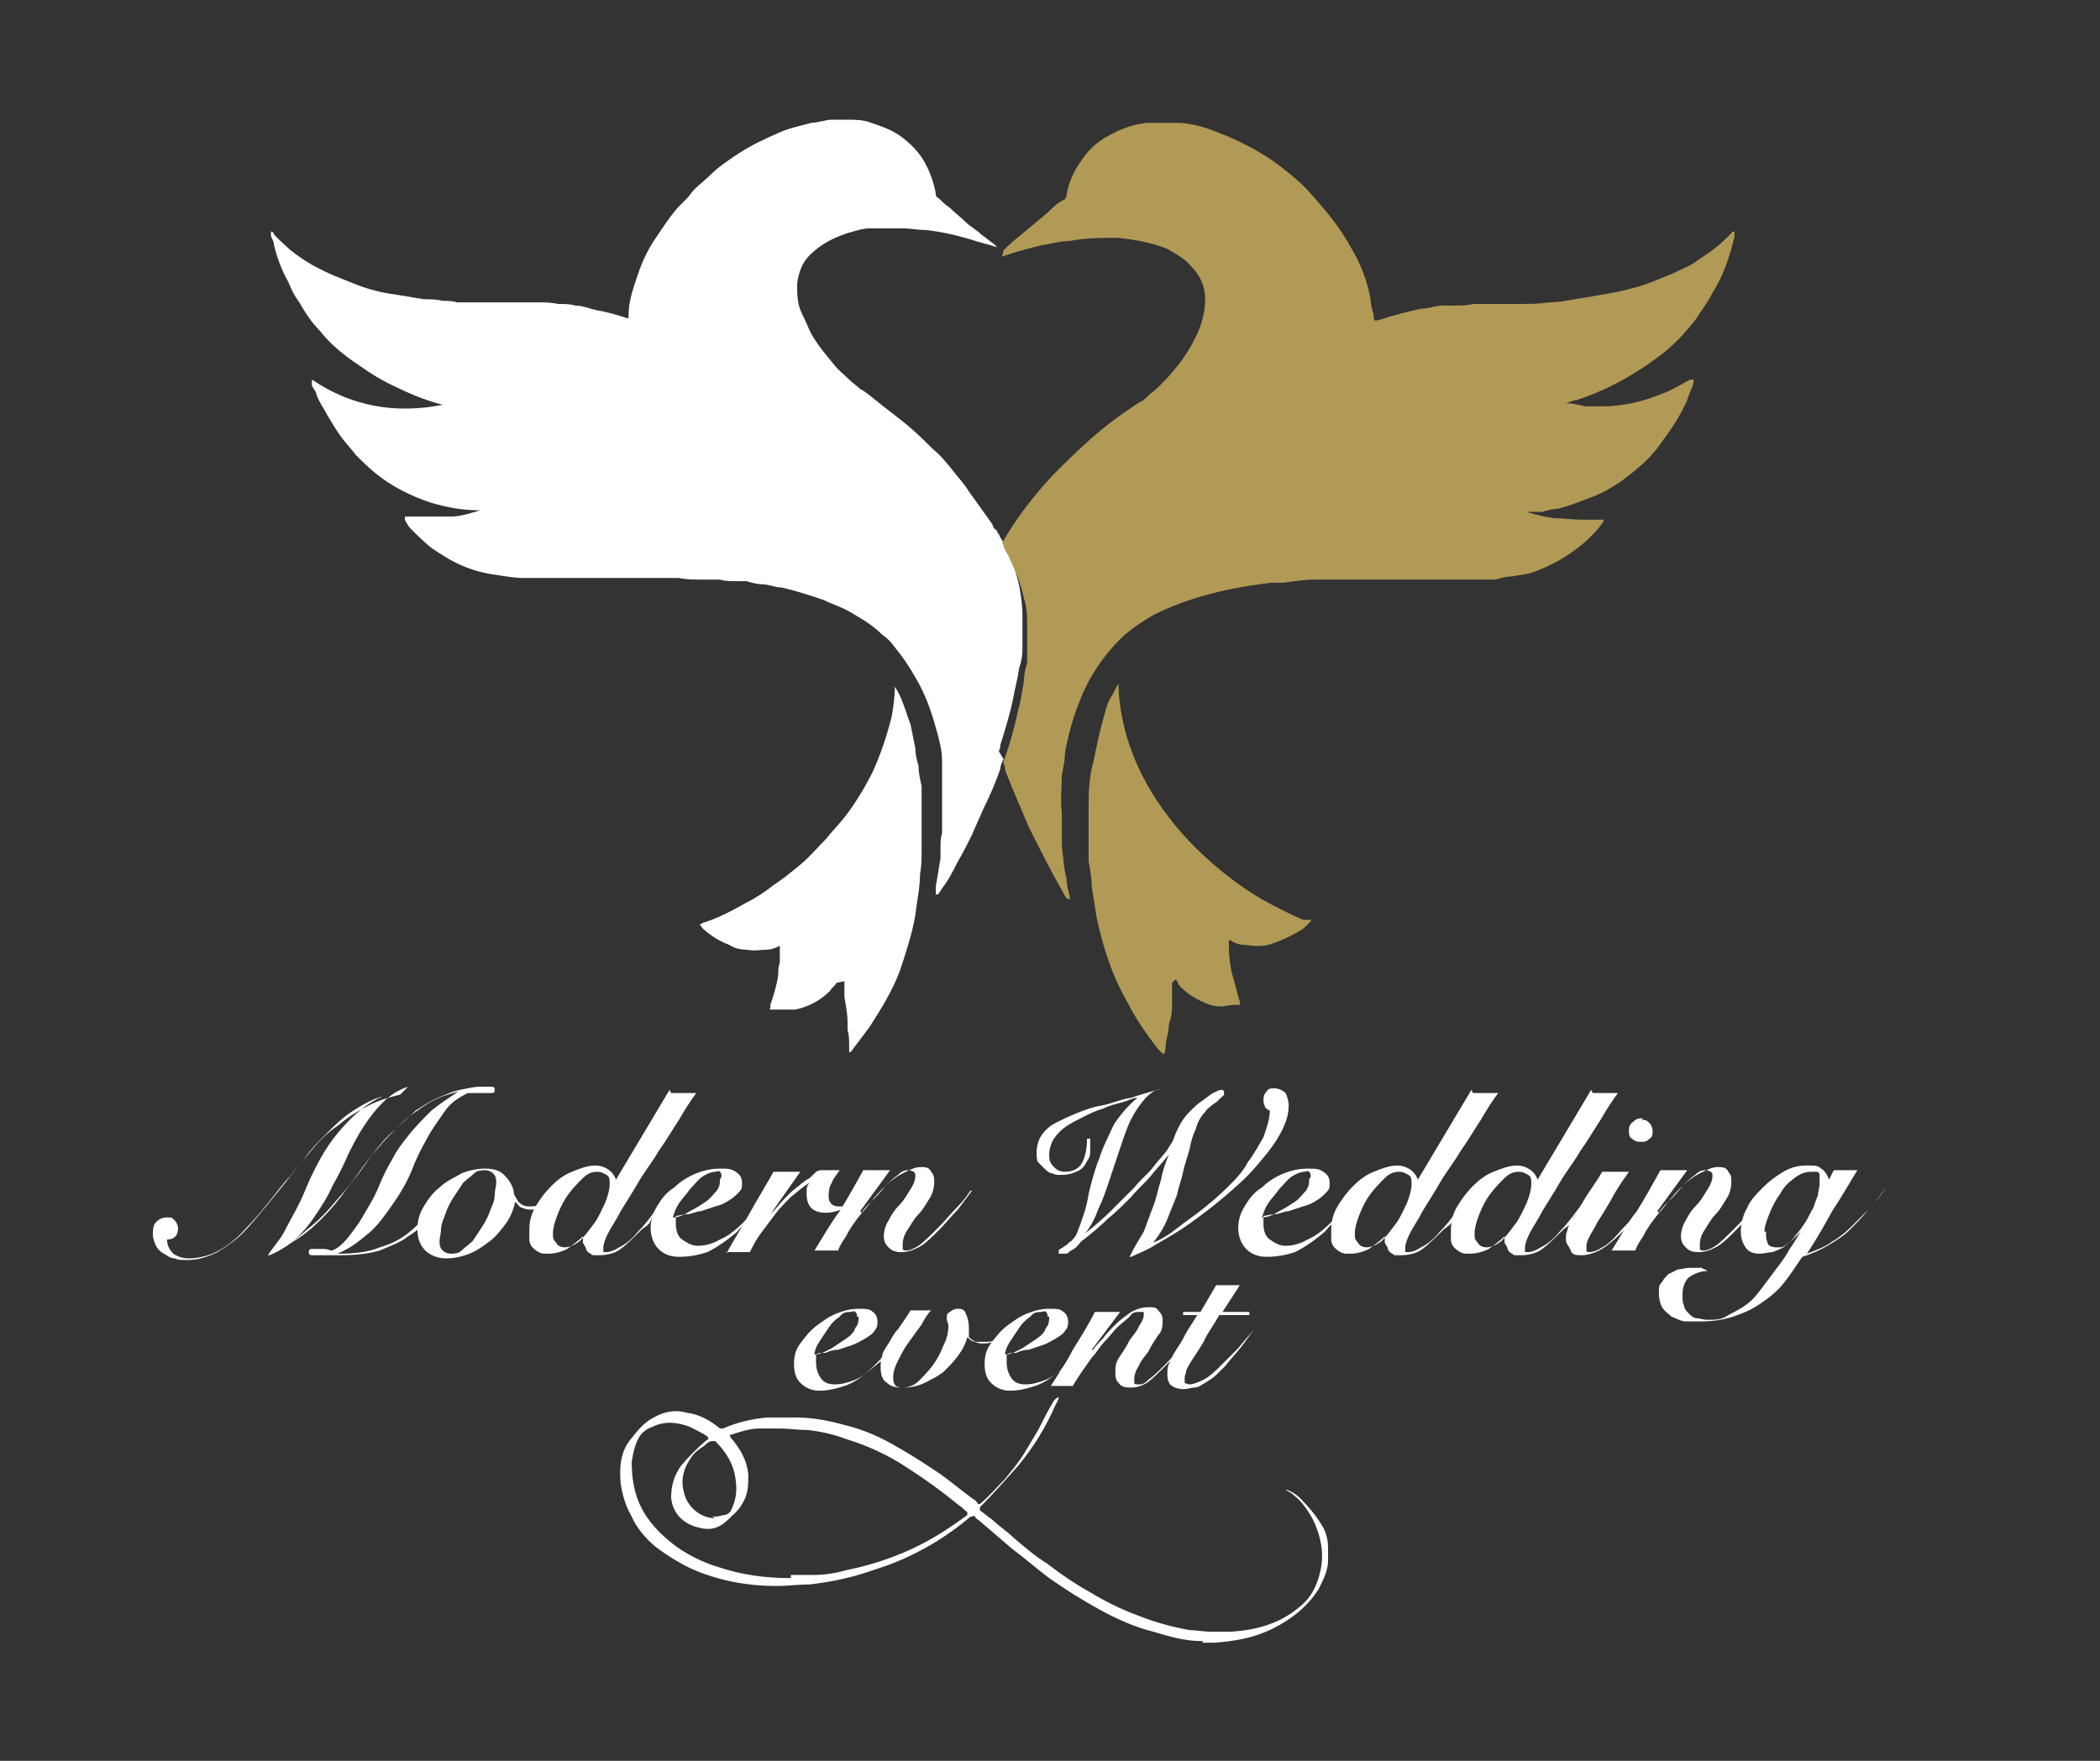 <?xml version="1.0" encoding="UTF-8"?>
<svg id="katman_1" data-name="katman 1" xmlns="http://www.w3.org/2000/svg" version="1.1" viewBox="0 0 133.3 111.8">
  <rect x="0" y="0" width="133.3" height="111.8" fill="#333333" stroke="none"/>
  <defs>
    <style>
      .cls-1 {
        fill: #bbb5ad;
      }

      .cls-1, .cls-2, .cls-3, .cls-4 {
        stroke-width: 0px;
      }

      .cls-2 {
        fill: #b19a56;
      }

      .cls-3 {
        fill: #fff;
      }

      .cls-4 {
        fill: #e6bd44;
      }
    </style>
  </defs>
  <g id="aOLy82.tif">
    <g>
      <path class="cls-4" d="M110.2,14.3c0,0,0,0,0-.1h0c0,.1,0,.1,0,.1,0,0,0,0,0,0,0,0,0,0,0,0Z"/>
      <path class="cls-3" d="M63.7,48.2c-.1.2-.2.4-.2.6-.3.9-.7,1.8-1.1,2.6-.2.5-.5,1.1-.7,1.6-.3.6-.6,1.2-.9,1.7-.3.6-.6,1.2-1,1.7,0,0-.1.2-.2.3,0,0,0,.1-.2.1h0c0-.2,0-.4,0-.5.1-.6.2-1.2.3-1.8,0-.2,0-.5,0-.7,0-.3,0-.6.1-.9,0,0,0,0,0,0,0-1,0-1.9,0-2.9,0-.4,0-.7,0-1.1,0-.2,0-.4,0-.6,0-.7-.2-1.4-.4-2.1-.3-1.1-.7-2.2-1.3-3.2-.4-.7-.8-1.3-1.3-1.9-.2-.3-.5-.6-.8-.8-.5-.5-1.1-.9-1.8-1.3-.6-.4-1.3-.6-1.9-.9-.9-.3-1.8-.6-2.7-.8-.4,0-.8-.2-1.2-.2-.3,0-.7-.1-1-.2-.2,0-.5,0-.7,0-.3,0-.7,0-1-.1,0,0,0,0,0,0-.4,0-.8,0-1.1,0-.5,0-1,0-1.5-.1,0,0,0,0,0,0-1,0-2,0-3,0-.6,0-1.2,0-1.8,0-.6,0-1.2,0-1.7,0-.7,0-1.4,0-2.1,0-.4,0-.8,0-1.2,0-.6,0-1.2-.1-1.8-.2-.8-.1-1.5-.3-2.2-.6-.7-.3-1.3-.7-1.9-1.1-.5-.4-.9-.8-1.3-1.2-.2-.2-.3-.4-.4-.6,0,0,0-.2,0-.2,0,0,0,0,0,0,.2,0,.4,0,.6,0,.4,0,.8,0,1.2,0,.4,0,.7,0,1.1,0,.6,0,1.2-.2,1.9-.4,0,0,.1,0,.1,0,0,0,0,0,0,0,0,0-.1,0-.2,0-1.1,0-2.1-.2-3.1-.5-1.2-.4-2.4-1-3.4-1.8-.5-.4-.9-.8-1.3-1.2-.3-.4-.6-.7-.9-1.1-.3-.4-.6-.9-.9-1.4-.2-.4-.5-.8-.7-1.3,0-.2-.2-.4-.3-.6,0-.1,0-.2,0-.4,2.5,1.7,5.3,2.2,8.3,1.6-.4-.1-.7-.2-1-.3-.6-.2-1.3-.5-1.9-.8-.9-.4-1.7-.9-2.4-1.4-.9-.6-1.8-1.3-2.5-2.2-.5-.5-.9-1.1-1.3-1.8-.3-.4-.5-.8-.7-1.3-.4-.7-.7-1.5-.9-2.3,0-.2-.1-.4-.2-.6,0,0,0-.2,0-.3h0c.1,0,.2.1.2.2.5.5,1,1,1.6,1.4.7.5,1.5.9,2.2,1.2.5.2,1,.4,1.5.6.8.3,1.6.5,2.4.6.6.1,1.2.2,1.8.3.4,0,.8,0,1.2.1.3,0,.6,0,.9.1,0,0,0,0,0,0,.4,0,.8,0,1.1,0,.6,0,1.1,0,1.7,0,.4,0,.7,0,1.1,0,.4,0,.8,0,1.2,0,0,0,0,0,.1,0,.4,0,.8,0,1.2.1.4,0,.8,0,1.1.1.5,0,.9.2,1.4.3.6.1,1.3.3,1.9.5,0,0,0,0,.1,0,0,0,0,0,0,0,0,0,0-.1,0-.2,0-.9.3-1.7.6-2.6.3-.9.7-1.7,1.2-2.4.4-.6.8-1.2,1.3-1.8.2-.2.4-.4.6-.6.2-.2.3-.4.5-.6.3-.3.7-.6,1-.9.5-.5,1.1-.9,1.7-1.3.9-.6,1.8-1,2.7-1.4.7-.3,1.3-.4,2-.6.4,0,.9-.2,1.3-.2.1,0,.2,0,.4,0,0,0,.2,0,.3,0,0,0,.2,0,.3,0,.5,0,1,0,1.5.2.6.2,1.2.4,1.8.8.7.5,1.3,1.1,1.7,1.9.3.6.5,1.2.6,1.8,0,.1,0,.2.2.3.2.2.4.4.7.6.3.3.7.6,1,.9.3.3.7.5,1,.8.3.2.5.4.8.6,0,0,.1.1.2.2,0,0,0,0,.1,0,0,0,0,0,0,0,0,0,0,0-.1,0-.6-.2-1.1-.3-1.7-.5-1-.3-1.9-.5-2.9-.6-.5,0-.9-.1-1.4-.1-.4,0-.8,0-1.2,0-.3,0-.6,0-.9,0-.5,0-1,.2-1.4.3-.9.3-1.7.7-2.4,1.4-.5.5-.7,1.1-.8,1.8,0,.7,0,1.3.3,1.9.2.4.4.9.6,1.3.4.7.9,1.3,1.4,1.9.3.4.7.7,1,1,.2.2.5.4.7.6.4.2.7.5,1.1.8.6.5,1.3,1,1.9,1.5.6.5,1.1,1,1.6,1.5.5.4.9.9,1.3,1.4,0,0,0,0,0,0,.3.4.7.8,1,1.3.5.7,1,1.4,1.5,2.1,0,.1.1.3.3.4,0,0,0,.2.1.2.1.3.3.5.4.8.4.8.7,1.6.9,2.5.1.6.2,1.2.2,1.8,0,.4,0,.8,0,1.2,0,.4,0,.8,0,1.1,0,.4-.1.8-.2,1.1-.1.7-.3,1.4-.4,2-.2,1-.5,1.9-.8,2.9,0,.1,0,.2-.1.4Z"/>
      <path class="cls-2" d="M63.7,15.9s0,0,0,0c.3-.3.6-.6,1-.9.6-.5,1.2-1,1.8-1.5.3-.3.6-.6,1-.8.1,0,.2-.2.2-.3.1-.7.4-1.4.8-2,.5-.8,1.1-1.4,1.9-1.8.7-.4,1.5-.7,2.4-.8.6,0,1.3,0,1.9,0,1.1,0,2.1.4,3.1.8,1.4.6,2.7,1.3,3.9,2.3.5.4,1.1.9,1.5,1.4,1,1.1,1.9,2.2,2.6,3.5.6,1,1,2.1,1.2,3.2,0,.3.1.7.2,1,0,.4,0,.4.4.3.9-.3,1.7-.5,2.6-.7.5,0,.9-.2,1.4-.2.3,0,.5,0,.8,0,.4,0,.7,0,1.1-.1,0,0,0,0,0,0,.4,0,.9,0,1.3,0,.6,0,1.1,0,1.7,0,.6,0,1.2,0,1.8-.1.8,0,1.5-.2,2.3-.3,1-.2,2-.3,3-.6.9-.2,1.7-.6,2.5-.9.6-.3,1.2-.5,1.7-.9.6-.4,1.2-.8,1.7-1.3.1-.1.3-.3.4-.4,0,0,0-.1.2-.1,0,0,0,0,0,0,0,0,0,.2,0,.3-.3,1.3-.7,2.5-1.4,3.6-.3.6-.7,1.1-1,1.6-.7.9-1.5,1.8-2.5,2.5-1.6,1.2-3.3,2.1-5.1,2.7-.3,0-.5.2-.8.2,0,0,0,0,.1,0,.4,0,.8.1,1.2.2.4,0,.8,0,1.1,0,1.3,0,2.6-.3,3.8-.8.6-.2,1.2-.6,1.8-.9,0,0,.1,0,.2,0,0,0,0,.1,0,.2-.1.4-.3.7-.4,1.1-.4.9-.9,1.7-1.5,2.5-.4.6-.9,1.2-1.5,1.7-.9.8-1.9,1.5-2.9,1.9-.8.3-1.5.6-2.3.8-.3,0-.7.1-1,.2-.3,0-.6,0-.9,0,0,0-.1,0-.2,0,0,0,0,0,.1,0,.6.2,1.1.3,1.7.4.6,0,1.3.1,1.9.1.4,0,.8,0,1.3,0,0,0,0,0,0,0,0,.2-.2.3-.3.5-1.1,1.3-2.5,2.2-4.1,2.8-.5.2-1,.2-1.4.3-.4,0-.7.1-1.1.2-.2,0-.5,0-.7,0-.7,0-1.3,0-2,0-.4,0-.8,0-1.3,0-1,0-2.1,0-3.1,0-.3,0-.7,0-1,0-.7,0-1.5,0-2.2,0-.4,0-.7,0-1.1,0-.7,0-1.3.1-2,.2-.3,0-.5,0-.8,0-1.7.2-3.3.5-4.9,1-.9.3-1.7.6-2.5,1-.7.4-1.3.8-1.9,1.3-1.3,1.2-2.3,2.7-2.9,4.3-.4,1-.7,2.1-.9,3.2,0,.5-.1.9-.2,1.4,0,.8-.1,1.6,0,2.4,0,.5,0,1,0,1.5,0,.5,0,.9.1,1.4,0,.4.1.9.2,1.3,0,.4.1.7.2,1.1,0,0,0,.2,0,.2,0,0,0,0,0,0-.2,0-.3-.2-.4-.4-.8-1.4-1.5-2.8-2.2-4.2-.5-1.2-1-2.3-1.5-3.6,0-.1,0-.3-.1-.4,0-.1,0-.3.1-.4.3-.9.6-1.9.8-2.9.2-.7.3-1.4.4-2,0-.4.1-.8.2-1.1,0-.4,0-.8,0-1.1,0-.4,0-.8,0-1.2,0-.6,0-1.2-.2-1.8-.2-.9-.5-1.7-.9-2.5-.1-.3-.3-.5-.4-.8,0,0,0-.2-.1-.2,0,0,0,0,0,0,.9-1.6,2-3,3.2-4.3.8-.8,1.6-1.6,2.4-2.3,1-.9,2.1-1.7,3.2-2.4.1,0,.2-.1.3-.2.3-.3.6-.5.9-.8.3-.3.7-.7,1-1.1.6-.7,1-1.4,1.4-2.2.3-.7.5-1.4.5-2.2,0-.8-.3-1.5-.9-2.1-.4-.5-1-.8-1.5-1.1-1-.4-2.1-.6-3.2-.7-1,0-2,0-3,.2-.6,0-1.3.2-1.9.3-.8.2-1.6.4-2.4.7Z"/>
      <path class="cls-2" d="M74.4,62.4c0,0,0,.1,0,.2,0,.4,0,.7,0,1.1,0,.4,0,.8-.2,1.3,0,.4-.1.8-.2,1.2,0,.2,0,.5-.1.7,0,0,0,0-.1,0-.1-.1-.2-.2-.3-.3-.7-.9-1.4-1.9-1.9-2.9-1-1.7-1.6-3.6-2-5.5-.1-.6-.2-1.3-.3-1.9,0-.5-.1-1.1-.2-1.6,0-.4,0-.7,0-1.1,0-.7,0-1.4,0-2.1,0-1,0-2.1.3-3.1.2-1,.4-2,.7-3,.1-.4.2-.8.4-1.1.2-.3.3-.6.5-.9,0,0,0,0,0,0,0,1.1.2,2.2.5,3.3.5,1.7,1.3,3.3,2.4,4.8.8,1.1,1.7,2.1,2.7,3,1.1,1,2.3,1.9,3.5,2.6.9.5,1.7.9,2.6,1.3,0,0,.2,0,.3,0,.3,0,.3,0,0,.3-.2.2-.3.3-.5.4-.5.3-1.1.6-1.7.8-.5.2-1.1.2-1.7.1-.4,0-.7-.1-1-.3,0,0-.1,0-.1,0,0,0,0,.1,0,.2,0,.9.1,1.7.4,2.6.1.4.2.8.3,1.1,0,.1,0,.1,0,.2-.3,0-.7,0-1,.1-.3,0-.6,0-.9-.1-.8-.3-1.5-.7-2-1.3,0,0,0-.1-.1-.2,0,0,0-.1-.1-.1Z"/>
      <path class="cls-3" d="M53.1,62.4c-.1.2-.3.3-.4.5-.6.6-1.3,1-2.2,1.2,0,0-.2,0-.3,0-.3,0-.6,0-.9,0-.1,0-.3,0-.4,0,0,0-.1,0,0-.1,0,0,0-.2,0-.2.2-.6.4-1.2.5-1.9,0-.3,0-.5.1-.8,0-.3,0-.6,0-.9,0,0,0,0,0-.1,0,0,0-.1-.1,0-.2.1-.5.2-.7.2-.4,0-.8.1-1.3,0-.4,0-.8-.1-1.1-.3-.5-.2-.9-.4-1.4-.8-.1-.1-.3-.2-.4-.4,0,0,0,0-.1-.1,0,0,.1,0,.2-.1,1-.3,1.9-.8,2.8-1.3.6-.3,1.2-.7,1.7-1.1.6-.4,1.1-.8,1.7-1.3.6-.5,1.1-1.1,1.6-1.6.4-.5.8-.9,1.2-1.4.7-.9,1.3-1.9,1.8-2.9.5-1.1.9-2.3,1.2-3.5.1-.6.2-1.2.2-1.9,0,0,0,0,0,0,0,0,0,0,0,0,0,0,0,0,0,0,0,0,0,0,0,0,.2.3.4.7.5,1,.2.5.3.9.5,1.4.1.5.2,1,.3,1.5,0,.4.1.8.2,1.1,0,.4.1.9.2,1.3,0,0,0,0,0,0,0,.6,0,1.2,0,1.8,0,.2,0,.5,0,.7,0,.5,0,1,0,1.6,0,.5,0,1-.1,1.5,0,.9-.2,1.7-.3,2.6-.2,1.2-.6,2.4-1,3.6-.5,1.3-1.2,2.4-1.9,3.5-.3.4-.6.8-.9,1.2-.1.1-.2.3-.3.4,0,0,0,0,0,0,0,0-.1,0-.1,0,0-.1,0-.2,0-.4,0-.3,0-.7-.1-1,0-.2,0-.3,0-.5,0-.5-.1-1-.2-1.6,0-.3,0-.7,0-1Z"/>
      <path class="cls-1" d="M17.2,14.3s0,0,0,0c0,0,0,0,0,0,0,0,0,0,0,0,0,0,0,0,0,0Z"/>
      <path class="cls-4" d="M67.9,56.7s0,0,0,0c0,0,0,0,0,0,0,0,0,0,0,0Z"/>
      <path class="cls-1" d="M59.5,56.8h0s0,0,0,0c0,0,0,0,0,0,0,0,0,0,0,0Z"/>
    </g>
  </g>
  <g>
    <g>
      <path class="cls-3" d="M25.9,69c-.6.2-1.1.5-1.6,1s-.8.9-1.2,1.5c-.4.6-.7,1.2-1,1.8-.3.7-.6,1.3-1,2-.3.7-.7,1.3-1.1,1.9-.4.6-.9,1.2-1.5,1.7h0c.7-.4,1.3-.9,1.9-1.5s1.1-1.2,1.6-1.9c.5-.6,1-1.3,1.5-2,.5-.7,1-1.3,1.6-1.8.4-.4.9-.8,1.3-1.2.5-.3.9-.6,1.4-.8.5-.2.9-.4,1.4-.5s.9-.2,1.2-.2.6,0,.8,0c.2,0,.2.1.2.2s0,.2-.2.2c-.1,0-.2,0-.3,0-.1,0-.2,0-.4,0-.1,0-.2,0-.3,0-.1,0-.2,0-.3,0,0,0-.1,0-.2,0-.6.3-1.1.6-1.5,1.2s-.8,1.1-1.1,1.7c-.4.7-.7,1.3-1,2.1-.3.7-.7,1.4-1.2,2.1s-.9,1.3-1.5,1.8-1.2,1-2,1.3h0s.1,0,.1,0c1,0,1.9-.1,2.6-.4.7-.2,1.3-.5,1.8-.9.5-.4.9-.8,1.2-1.2.3-.4.6-.9.9-1.3h.1c-.3.5-.6,1-.9,1.5s-.8.9-1.3,1.2c-.5.4-1.1.6-1.8.9-.7.2-1.5.3-2.5.3s-.3,0-.5,0c-.2,0-.3,0-.3,0s-.2,0-.3,0c-.2,0-.3,0-.5,0-.3,0-.4,0-.4-.2s.1-.2.3-.2.3,0,.5,0c.2,0,.4,0,.6.1.2,0,.5-.2.8-.5.3-.3.5-.6.8-1,.3-.4.5-.8.8-1.3.3-.5.5-.9.7-1.4.2-.5.5-1.1.8-1.6.3-.6.7-1.1,1.1-1.6.4-.5.9-1,1.4-1.5.5-.4,1.1-.8,1.7-1.2h0c-.7.2-1.4.4-2,.8-.6.4-1.2.8-1.7,1.3-.5.5-1,1-1.5,1.6s-.9,1.1-1.3,1.7c-.4.6-.9,1.1-1.4,1.7-.5.6-1,1.1-1.5,1.5-.4.3-.8.7-1.2,1-.4.3-.9.6-1.4.8h-.1c.4-.6.8-1,1.1-1.6s.6-1.1.9-1.7c.3-.6.5-1.2.8-1.8.3-.6.6-1.2,1-1.8.4-.6.9-1.2,1.4-1.7s1.2-1.1,2.1-1.5h0c-.7.2-1.4.6-2,1-.6.4-1.1.9-1.6,1.4-.5.5-1,1-1.4,1.6-.4.5-.8,1-1.2,1.5-.4.5-.8,1-1.3,1.6s-.9,1.1-1.4,1.6c-.5.5-1.1.9-1.6,1.2-.6.3-1.2.5-1.9.5s-.5,0-.8-.1c-.3,0-.5-.2-.7-.3-.2-.1-.4-.3-.5-.5-.1-.2-.2-.5-.2-.7s0-.6.2-.8c.2-.2.4-.3.7-.3s.3,0,.5.2c.1.1.2.3.2.5,0,.4-.2.7-.7.7,0,.4.2.7.4.9.3.2.6.3,1,.3s1.1-.1,1.7-.4c.6-.3,1.3-.8,1.9-1.5.5-.5,1-1.1,1.4-1.6.5-.6.9-1.2,1.4-1.7.5-.6.9-1.1,1.4-1.7.5-.6,1-1.1,1.6-1.5.6-.5,1.2-.9,1.8-1.2.7-.4,1.4-.6,2.2-.8h0Z"/>
      <path class="cls-3" d="M35.4,75.8c-.2.3-.4.5-.7.7-.3.2-.6.3-.9.3s-.4,0-.6-.1c-.2,0-.3-.2-.5-.4-.1.5-.3,1-.6,1.4-.3.4-.6.8-1,1.1-.4.3-.8.6-1.3.8s-1,.3-1.5.3-1-.2-1.3-.5-.5-.7-.5-1.3.1-1,.4-1.5c.3-.5.6-.9,1-1.2.4-.4.9-.6,1.4-.9.5-.2,1-.3,1.5-.3s.9.1,1.2.4c.3.3.5.6.6,1,0,.3.2.5.3.7.2.2.4.3.7.3s.5,0,.7-.2c.2-.2.5-.4.7-.7h0ZM28.6,79.6c.2,0,.5,0,.7-.2.2-.2.5-.4.7-.6.2-.3.4-.6.6-.9.2-.3.4-.7.5-1,.1-.3.3-.6.3-1,0-.3.1-.6.1-.8s0-.4-.2-.6c-.1-.1-.3-.2-.5-.2s-.5,0-.7.2c-.2.2-.5.4-.7.6-.2.3-.4.6-.6.9-.2.3-.4.7-.5,1-.1.3-.3.7-.3,1,0,.3-.1.6-.1.8s0,.4.2.6c.1.1.3.2.5.2Z"/>
      <path class="cls-3" d="M42.6,69.4h1.6c-.3.4-.7,1-1.1,1.7-.4.6-.8,1.3-1.3,2-.4.7-.9,1.3-1.3,2-.4.7-.8,1.3-1.1,1.8-.3.6-.6,1-.8,1.4-.2.4-.3.7-.3.9s0,.2,0,.3c0,0,.1,0,.2,0,.2,0,.5-.1.8-.3.4-.2.8-.5,1.2-1,.4-.4.7-.8,1-1.2.3-.4.7-.9,1.1-1.4h.1c-.1.2-.2.4-.4.6-.2.2-.3.4-.5.6-.2.2-.4.4-.5.7s-.4.4-.6.6c-.5.5-.9.9-1.3,1.2-.4.3-.9.4-1.4.4s-.4,0-.5-.1c-.1,0-.3-.2-.3-.3,0-.1-.1-.2-.2-.4,0-.1,0-.3,0-.4h0c-.3.3-.6.5-1,.8-.4.2-.8.3-1.2.3s-.4,0-.6-.1-.3-.2-.4-.3c-.1-.1-.2-.3-.2-.5,0-.2,0-.4,0-.6,0-.5.1-1,.4-1.5.3-.5.6-.9,1-1.3.4-.4.8-.7,1.3-.9.5-.2,1-.4,1.5-.4s1.1.3,1.3.9l3.4-5.7ZM35.8,79.2c.3,0,.6-.1,1-.4.3-.3.6-.7.9-1.1s.5-.9.7-1.3c.2-.5.3-.9.3-1.2s0-.5-.2-.6-.3-.2-.6-.2-.6.1-.9.4c-.3.3-.6.6-.9,1-.3.4-.5.8-.7,1.3-.2.5-.3.9-.3,1.2s0,.4.2.6c.1.2.3.3.6.3Z"/>
      <path class="cls-3" d="M49,75.7c-.3.4-.6.8-1,1.2-.3.4-.8.8-1.2,1.3-.7.6-1.3,1-1.9,1.3-.6.2-1.2.3-1.8.3s-1-.2-1.3-.5-.5-.8-.5-1.3.1-.9.4-1.4c.3-.5.6-.9,1.1-1.2.4-.4.9-.7,1.4-.9.5-.2,1-.3,1.5-.3s.7,0,1,.2.4.4.4.7,0,.4-.2.6c-.2.2-.4.4-.6.5-.3.2-.5.3-.9.4-.3.1-.6.2-.9.3-.3,0-.6.2-.9.2-.3,0-.5.1-.7.1,0,.2,0,.4,0,.5,0,.4.1.8.4,1s.6.4,1,.4.9-.1,1.4-.4c.5-.2,1-.6,1.5-1.1.4-.4.7-.7,1.1-1.1s.7-.8.9-1.1h.1ZM45.8,74.7c0-.1,0-.2-.1-.3s-.2,0-.3,0c-.2,0-.5.1-.8.3-.3.2-.5.5-.8.8-.2.3-.5.6-.7.9-.2.3-.3.6-.4.9.4,0,.8-.2,1.1-.4.4-.2.7-.4,1-.6.3-.2.5-.5.7-.7.2-.3.2-.5.2-.7Z"/>
      <path class="cls-3" d="M46.1,79.6c.5-.9,1-1.7,1.5-2.6s1-1.7,1.5-2.6h1.7c0,0-1.9,2.7-1.9,2.7h0c.4-.4.7-.8,1-1.1.3-.3.5-.5.8-.7.2-.2.4-.3.5-.4.1,0,.3-.2.3-.2.1-.1.2-.2.3-.3,0,0,.2-.1.3-.1.1,0,.3,0,.5,0,.2,0,.4,0,.7,0-.2.3-.4.5-.5.8-.2.3-.2.6-.2.9s.2.6.6.6.3,0,.4,0,.3-.1.4-.2.2-.2.3-.3c.1-.1.2-.2.3-.3h0c-.3.4-.6.7-1,.9-.4.2-.8.3-1.2.3s-.7-.1-.9-.3c-.2-.2-.3-.5-.3-.9s0-.5.2-.7h0c-.4.2-.8.6-1.2.9-.4.4-.7.7-1,1.1-.3.4-.6.8-.9,1.2-.3.4-.5.8-.7,1.2h-1.5Z"/>
      <path class="cls-3" d="M54.7,77c.1-.2.3-.4.6-.7.3-.3.6-.6.9-1,.3-.3.7-.6,1.1-.8s.8-.4,1.1-.4.6,0,.7.3c.2.2.2.4.2.7s-.1.7-.3,1c-.2.3-.4.7-.7,1-.3.3-.5.7-.7,1-.2.3-.3.6-.3.9s0,.2,0,.3.2.1.3.1.4-.1.7-.3c.3-.2.7-.6,1.3-1.2.4-.4.8-.9,1.2-1.3s.6-.7.8-1h.1c-.3.4-.6.8-.9,1.2-.4.4-.8.9-1.2,1.3-.5.5-.9.9-1.3,1.1-.4.2-.7.3-1.1.3s-.6-.1-.8-.3-.3-.4-.3-.7.1-.7.3-1c.2-.4.4-.7.7-1,.3-.3.5-.7.7-1,.2-.3.3-.6.3-.8s0-.2-.1-.3c0,0-.2-.1-.3-.1-.2,0-.4,0-.7.3-.3.2-.5.4-.8.7-.3.3-.6.6-.9,1-.3.4-.6.7-.9,1.1-.3.4-.5.7-.7,1.1-.2.3-.4.6-.5.9h-1.5c.5-.8,1-1.7,1.6-2.5.5-.8,1-1.7,1.5-2.6h1.7c0,0-1.9,2.6-1.9,2.6h0Z"/>
      <path class="cls-3" d="M73.4,69.2c-.4.2-.7.5-1,.9-.3.4-.6.9-.8,1.4-.2.5-.4,1.1-.6,1.7-.2.6-.4,1.2-.6,1.8-.2.6-.4,1.2-.7,1.8-.2.6-.5,1.1-.8,1.5h0c.5-.4,1.1-.9,1.6-1.4.5-.5,1-1,1.5-1.5.4-.5.9-.9,1.2-1.3s.7-.8.9-1.1c.1-.2.3-.4.4-.7s.2-.5.3-.7c.2-.4.4-.7.7-1,.3-.3.5-.5.8-.7.3-.2.5-.4.7-.5s.4-.2.5-.2c.1,0,.2,0,.2.2s0,.1-.1.2-.2.2-.3.3c-.1.1-.3.2-.4.3-.1.1-.3.2-.4.4-.3.3-.5.7-.6,1.1-.2.4-.3.8-.4,1.3-.1.4-.3.9-.4,1.4-.1.5-.3,1-.4,1.5-.2.5-.4,1-.6,1.5s-.5,1-.9,1.5h0c.5-.2,1-.5,1.5-.9.5-.4,1.1-.8,1.6-1.2.5-.4,1.1-.9,1.6-1.4.5-.5,1-1,1.3-1.6.4-.5.7-1.1,1-1.6.2-.6.4-1.1.4-1.7-.1,0-.2-.1-.3-.2,0-.1-.1-.2-.1-.4,0-.2,0-.4.2-.6.1-.2.3-.2.5-.2s.5.1.7.3c.1.2.2.5.2.8,0,.6-.2,1.2-.6,1.9-.4.7-.9,1.3-1.5,2-.6.7-1.3,1.3-2,1.9-.7.6-1.5,1.2-2.2,1.7s-1.4.9-2.1,1.3c-.6.4-1.2.6-1.6.8h-.1c.3-.6.6-1.1.9-1.6.2-.5.4-1.1.6-1.6s.3-1.1.5-1.7c.1-.6.3-1.1.5-1.6h0c-.3.4-.7.8-1.1,1.3-.4.5-.9.9-1.3,1.4-.5.5-1,1-1.5,1.4-.5.5-1,.9-1.5,1.3-.2.1-.3.3-.4.4-.1.1-.2.2-.4.3-.1,0-.2.2-.3.2-.1,0-.2,0-.4,0s0,0-.1,0c0,0,0,0,0-.1,0,0,0-.2.1-.2,0,0,.2-.1.3-.2.1,0,.2-.2.4-.3.1-.1.3-.3.4-.6.3-.8.6-1.6.7-2.4.2-.8.4-1.6.7-2.3.2-.7.6-1.4.9-2.1.4-.6.9-1.2,1.5-1.7h0c-.3,0-.6.2-1,.3-.4.1-.8.2-1.2.4-.4.1-.8.3-1.2.5-.4.2-.8.4-1.1.6-.3.2-.6.5-.8.8-.2.3-.3.7-.3,1s0,.5.3.8c.2.2.4.3.7.3.5,0,.9-.2,1.1-.6.2-.4.3-.9.3-1.5h.2c0,.3,0,.6,0,.9s-.2.5-.3.7c-.1.2-.3.4-.6.5-.2.1-.5.2-.9.2s-.4,0-.6-.1c-.2,0-.4-.2-.5-.3-.1-.1-.3-.3-.4-.4s-.1-.4-.1-.6c0-.4.1-.8.3-1.1s.5-.6.9-.8c.4-.2.8-.4,1.3-.6.5-.2,1-.4,1.6-.5s1.2-.4,1.9-.5c.6-.2,1.3-.4,2-.6h0Z"/>
      <path class="cls-3" d="M86.3,75.7c-.3.4-.6.8-1,1.2-.3.4-.8.8-1.2,1.3-.7.6-1.3,1-1.9,1.3-.6.2-1.2.3-1.8.3s-1-.2-1.3-.5-.5-.8-.5-1.3.1-.9.4-1.4c.3-.5.6-.9,1.1-1.2.4-.4.9-.7,1.4-.9.5-.2,1-.3,1.5-.3s.7,0,1,.2.4.4.4.7,0,.4-.2.6c-.2.2-.4.4-.6.5-.3.2-.5.3-.9.4-.3.1-.6.2-.9.3-.3,0-.6.2-.9.2-.3,0-.5.1-.7.1,0,.2,0,.4,0,.5,0,.4.1.8.4,1s.6.4,1,.4.9-.1,1.4-.4c.5-.2,1-.6,1.5-1.1.4-.4.7-.7,1.1-1.1s.7-.8.9-1.1h.1ZM83.2,74.7c0-.1,0-.2-.1-.3s-.2,0-.3,0c-.2,0-.5.1-.8.3-.3.2-.5.5-.8.8-.2.3-.5.6-.7.9-.2.3-.3.6-.4.9.4,0,.8-.2,1.1-.4.4-.2.7-.4,1-.6.3-.2.5-.5.7-.7.2-.3.2-.5.2-.7Z"/>
      <path class="cls-3" d="M93.5,69.4h1.6c-.3.4-.7,1-1.1,1.7-.4.6-.8,1.3-1.3,2-.4.7-.9,1.3-1.3,2-.4.7-.8,1.3-1.1,1.8-.3.6-.6,1-.8,1.4-.2.4-.3.7-.3.9s0,.2,0,.3c0,0,.1,0,.2,0,.2,0,.5-.1.8-.3.4-.2.8-.5,1.2-1,.4-.4.7-.8,1-1.2.3-.4.7-.9,1.1-1.4h.1c-.1.2-.2.4-.4.6-.2.2-.3.4-.5.6-.2.2-.4.4-.5.7s-.4.4-.6.6c-.5.5-.9.9-1.3,1.2-.4.3-.9.4-1.4.4s-.4,0-.5-.1c-.1,0-.3-.2-.3-.3,0-.1-.1-.2-.2-.4,0-.1,0-.3,0-.4h0c-.3.3-.6.5-1,.8-.4.2-.8.3-1.2.3s-.4,0-.6-.1-.3-.2-.4-.3c-.1-.1-.2-.3-.2-.5,0-.2,0-.4,0-.6,0-.5.1-1,.4-1.5.3-.5.6-.9,1-1.3.4-.4.8-.7,1.3-.9.5-.2,1-.4,1.5-.4s1.1.3,1.3.9l3.4-5.7ZM86.7,79.2c.3,0,.6-.1,1-.4.3-.3.6-.7.9-1.1s.5-.9.7-1.3c.2-.5.3-.9.3-1.2s0-.5-.2-.6-.3-.2-.6-.2-.6.1-.9.4c-.3.3-.6.6-.9,1-.3.4-.5.8-.7,1.3-.2.5-.3.9-.3,1.2s0,.4.2.6c.1.2.3.3.6.3Z"/>
      <path class="cls-3" d="M101.1,69.4h1.6c-.3.4-.7,1-1.1,1.7-.4.6-.8,1.3-1.3,2-.4.7-.9,1.3-1.3,2-.4.7-.8,1.3-1.1,1.8-.3.6-.6,1-.8,1.4-.2.4-.3.7-.3.9s0,.2,0,.3c0,0,.1,0,.2,0,.2,0,.5-.1.8-.3.4-.2.8-.5,1.2-1,.4-.4.7-.8,1-1.2.3-.4.7-.9,1.1-1.4h.1c-.1.2-.2.4-.4.6-.2.2-.3.4-.5.6-.2.2-.4.4-.5.7s-.4.4-.6.6c-.5.5-.9.9-1.3,1.2-.4.3-.9.4-1.4.4s-.4,0-.5-.1c-.1,0-.3-.2-.3-.3,0-.1-.1-.2-.2-.4,0-.1,0-.3,0-.4h0c-.3.3-.6.5-1,.8-.4.2-.8.3-1.2.3s-.4,0-.6-.1-.3-.2-.4-.3c-.1-.1-.2-.3-.2-.5,0-.2,0-.4,0-.6,0-.5.1-1,.4-1.5.3-.5.6-.9,1-1.3.4-.4.8-.7,1.3-.9.5-.2,1-.4,1.5-.4s1.1.3,1.3.9l3.4-5.7ZM94.3,79.2c.3,0,.6-.1,1-.4.3-.3.6-.7.9-1.1s.5-.9.7-1.3c.2-.5.3-.9.3-1.2s0-.5-.2-.6-.3-.2-.6-.2-.6.1-.9.4c-.3.3-.6.6-.9,1-.3.4-.5.8-.7,1.3-.2.5-.3.9-.3,1.2s0,.4.2.6c.1.2.3.3.6.3Z"/>
      <path class="cls-3" d="M103.4,74.4c-.5.7-.9,1.3-1.2,1.9-.3.5-.6,1-.8,1.3-.2.4-.4.7-.5.9-.1.2-.2.4-.2.6s0,.2,0,.3.1.1.2.1c.2,0,.5-.1.8-.3.4-.2.8-.6,1.3-1.2.2-.2.4-.4.6-.7s.4-.4.6-.6c.2-.2.3-.4.5-.6.1-.2.3-.3.3-.4h.1c-.1.2-.3.4-.4.6-.2.2-.4.4-.5.6-.2.2-.4.4-.6.7-.2.2-.4.4-.6.6-.6.6-1.1,1-1.5,1.2-.4.2-.8.3-1.1.3s-.6,0-.7-.3-.3-.4-.3-.7,0-.4.1-.6c0-.2.2-.5.4-.8.2-.3.4-.7.7-1.2.3-.5.7-1,1.1-1.7h1.5ZM104.2,71.1c.2,0,.3,0,.5.2.1.1.2.3.2.5s0,.4-.2.5c-.2.2-.3.2-.5.2s-.4,0-.6-.2c-.2-.1-.2-.3-.2-.5s0-.4.3-.6c.2-.2.4-.2.6-.2Z"/>
      <path class="cls-3" d="M105.3,77c.1-.2.3-.4.6-.7.3-.3.6-.6.9-1,.3-.3.7-.6,1.1-.8s.8-.4,1.1-.4.6,0,.7.3c.2.2.2.4.2.7s-.1.7-.3,1c-.2.3-.4.7-.7,1-.3.3-.5.7-.7,1-.2.3-.3.6-.3.9s0,.2,0,.3.2.1.3.1.4-.1.7-.3c.3-.2.7-.6,1.3-1.2.4-.4.8-.9,1.2-1.3s.6-.7.8-1h.1c-.3.4-.6.8-.9,1.2-.4.4-.8.9-1.2,1.3-.5.5-.9.9-1.3,1.1-.4.2-.7.3-1.1.3s-.6-.1-.8-.3-.3-.4-.3-.7.1-.7.3-1c.2-.4.4-.7.7-1,.3-.3.5-.7.7-1,.2-.3.3-.6.3-.8s0-.2-.1-.3c0,0-.2-.1-.3-.1-.2,0-.4,0-.7.3-.3.2-.5.4-.8.7-.3.3-.6.6-.9,1-.3.4-.6.7-.9,1.1-.3.4-.5.7-.7,1.1-.2.3-.4.6-.5.9h-1.5c.5-.8,1-1.7,1.6-2.5.5-.8,1-1.7,1.5-2.6h1.7c0,0-1.9,2.6-1.9,2.6h0Z"/>
      <path class="cls-3" d="M108.4,80.7c-.5,0-.9.2-1.2.4-.3.3-.4.7-.4,1.1s0,.5.1.7c0,.2.2.4.3.5.1.1.3.3.5.3.2,0,.4.1.7.1.5,0,.9,0,1.3-.3.4-.2.8-.4,1.2-.7.4-.3.7-.7,1-1.1.3-.4.6-.8.9-1.2.3-.4.6-.8.8-1.2.3-.4.5-.8.7-1.1h0c-.2.2-.3.3-.5.5-.2.2-.4.3-.6.5-.2.1-.4.2-.7.3-.2,0-.5.1-.8.1-.4,0-.7-.1-.9-.4-.2-.3-.3-.6-.3-1s.1-1,.4-1.5c.2-.5.6-.9,1-1.3.4-.4.8-.7,1.3-1,.5-.3,1-.4,1.5-.4s.7,0,.9.2c.2.1.4.4.5.7l.3-.6h1.5c-.5.8-1,1.7-1.6,2.6-.5.9-1,1.8-1.6,2.7.5-.2,1.1-.4,1.5-.7.5-.3.9-.6,1.3-1,.4-.4.8-.8,1.2-1.2.4-.4.7-.9,1-1.3h0c-.3.5-.7,1-1.1,1.4-.4.5-.8.9-1.2,1.3-.4.4-.9.7-1.4,1s-1,.5-1.6.7c-.4.6-.8,1.2-1.2,1.7-.4.5-.9.9-1.5,1.3s-1.1.6-1.7.8c-.6.2-1.3.3-2,.3s-.7,0-1,0c-.3,0-.6-.2-.9-.3-.2-.2-.4-.3-.6-.6-.1-.2-.2-.5-.2-.9s0-.5.2-.7c.1-.2.3-.4.4-.5.2-.1.4-.2.6-.3.2,0,.5-.1.7-.1s.2,0,.4,0c.2,0,.3,0,.4,0h0ZM112.1,78.2c0,.3,0,.5.1.7,0,.2.3.3.6.3s.4,0,.6-.2c.2-.1.4-.3.6-.6.2-.2.4-.5.6-.8.2-.3.3-.6.5-.9.1-.3.2-.6.3-.8,0-.3.1-.5.1-.7s0-.2,0-.3,0-.2,0-.3c0,0,0-.2-.2-.2,0,0-.2,0-.3,0-.4,0-.7.1-1.1.4s-.7.6-.9,1c-.3.4-.5.8-.7,1.3s-.3.8-.3,1.1Z"/>
    </g>
    <g>
      <path class="cls-3" d="M57.4,84.5c-.3.4-.6.8-.9,1.1-.3.4-.7.8-1.1,1.2-.6.6-1.2,1-1.8,1.2-.6.2-1.1.3-1.6.3s-.9-.2-1.2-.5c-.3-.3-.4-.7-.4-1.2s.1-.9.4-1.3c.3-.4.6-.8,1-1.1.4-.3.8-.6,1.3-.8.5-.2.9-.3,1.4-.3s.7,0,.9.2c.2.1.3.4.3.6s0,.4-.2.6c-.1.2-.3.3-.6.5-.2.1-.5.3-.8.4-.3.1-.6.2-.9.3-.3,0-.6.1-.8.2-.3,0-.5,0-.6.1,0,.2,0,.3,0,.5,0,.4.1.7.3,1s.5.4.9.4.8-.1,1.3-.3c.5-.2.9-.6,1.4-1,.4-.3.7-.7,1-1.1.3-.4.6-.7.9-1h0ZM54.4,83.6c0-.1,0-.2-.1-.3s-.2,0-.3,0c-.2,0-.5,0-.7.3-.3.2-.5.4-.7.7-.2.3-.4.6-.6.9-.2.3-.3.6-.3.8.4,0,.7-.2,1.1-.4.3-.2.6-.4.9-.6.3-.2.5-.4.6-.7.2-.2.2-.5.2-.7Z"/>
      <path class="cls-3" d="M59.1,83.2c-.2.2-.4.5-.6.9-.3.4-.5.7-.8,1.1-.3.4-.5.8-.7,1.2-.2.4-.3.7-.3,1s0,.4.1.5c0,.1.2.2.5.2.3,0,.7-.1,1-.4.3-.3.6-.6.9-1,.3-.4.5-.8.7-1.3.2-.4.3-.8.3-1.2,0-.2-.1-.3-.1-.5s0-.3.2-.4c.1-.1.3-.2.5-.2s.4,0,.5.3c.1.2.2.5.2.9,0,.1,0,.2,0,.3,0,.1,0,.2,0,.3.2.2.4.3.5.3.2,0,.4,0,.5,0,.3,0,.6,0,.8-.3.2-.2.4-.4.6-.6h.1c-.2.3-.4.5-.6.7-.3.2-.6.3-.9.3s-.4,0-.6-.1c-.2,0-.4-.2-.5-.3-.1.4-.3.8-.6,1.2-.3.4-.6.7-.9,1-.4.3-.8.5-1.2.7-.4.2-.9.3-1.3.3s-.8,0-1.1-.3c-.3-.2-.4-.5-.4-1s0-.5.1-.7c0-.2.2-.5.4-.8.2-.3.3-.6.6-.9.2-.3.5-.7.8-1.2h1.5Z"/>
      <path class="cls-3" d="M69.5,84.5c-.3.4-.6.8-.9,1.1-.3.4-.7.8-1.1,1.2-.6.6-1.2,1-1.8,1.2-.6.2-1.1.3-1.6.3s-.9-.2-1.2-.5c-.3-.3-.4-.7-.4-1.2s.1-.9.4-1.3c.3-.4.6-.8,1-1.1.4-.3.8-.6,1.3-.8.5-.2.9-.3,1.4-.3s.7,0,.9.2c.2.1.3.4.3.6s0,.4-.2.6c-.1.2-.3.3-.6.5-.2.1-.5.3-.8.4-.3.1-.6.2-.9.3-.3,0-.6.1-.8.2-.3,0-.5,0-.6.1,0,.2,0,.3,0,.5,0,.4.1.7.3,1s.5.4.9.4.8-.1,1.3-.3c.5-.2.9-.6,1.4-1,.4-.3.7-.7,1-1.1.3-.4.6-.7.9-1h0ZM66.5,83.6c0-.1,0-.2-.1-.3s-.2,0-.3,0c-.2,0-.5,0-.7.3-.3.2-.5.4-.7.7-.2.3-.4.6-.6.9-.2.3-.3.6-.3.8.4,0,.7-.2,1.1-.4.3-.2.6-.4.9-.6.3-.2.5-.4.6-.7.2-.2.2-.5.2-.7Z"/>
      <path class="cls-3" d="M69.4,85.7c.1-.2.3-.4.6-.7.2-.3.5-.6.8-.9.3-.3.6-.5,1-.8.4-.2.7-.3,1.1-.3s.5,0,.7.3c.2.2.2.4.2.6s0,.6-.3.9c-.2.3-.4.6-.6,1-.2.3-.5.6-.6.9-.2.3-.3.6-.3.8s0,.2,0,.3.1.1.3.1.3,0,.6-.3c.3-.2.7-.6,1.2-1.1.4-.4.7-.8,1.1-1.2.3-.4.6-.7.7-.9h.1c-.2.3-.5.7-.9,1.1-.3.4-.7.8-1.1,1.2-.5.5-.9.9-1.2,1.1-.3.2-.7.3-1,.3s-.6,0-.8-.3c-.2-.2-.2-.4-.2-.7s0-.6.3-1c.2-.3.4-.6.6-1,.2-.3.5-.6.6-.9.2-.3.3-.5.3-.7s0-.2,0-.2c0,0-.2,0-.3,0-.2,0-.4,0-.6.3-.2.2-.5.4-.8.7-.3.3-.5.6-.8.9-.3.3-.5.7-.8,1-.2.3-.5.7-.7,1-.2.3-.4.6-.5.8h-1.4c.5-.8,1-1.5,1.4-2.3.5-.8,1-1.6,1.4-2.4h1.6c0,0-1.8,2.4-1.8,2.4h0Z"/>
      <path class="cls-3" d="M75.1,83.5v-.2h1.1l1-1.7h1.5c0,0-1.1,1.7-1.1,1.7h1.7v.2h-1.9c-.4.7-.8,1.2-1,1.7-.3.5-.5.8-.7,1.1-.2.3-.3.5-.4.7,0,.2-.1.3-.1.5s0,.2,0,.3c0,0,.2.1.3.1.2,0,.5-.1.9-.3.4-.2.8-.6,1.2-1,.3-.3.6-.6,1-1,.3-.4.7-.8,1-1.2h0c-.2.3-.5.7-.8,1.1-.3.4-.7.8-1,1.2-.2.2-.4.4-.6.6-.2.2-.4.3-.7.5-.2.1-.4.3-.7.3-.2,0-.4.1-.6.1s-.5,0-.8-.2c-.2-.1-.3-.4-.3-.7s0-.5.1-.7c.1-.2.2-.5.4-.8.2-.3.4-.6.6-1,.2-.4.5-.8.8-1.3h-1Z"/>
    </g>
    <path class="cls-3" d="M76.4,104.2c0,0,0,0-.1,0-1.1,0-2.1-.3-3.1-.6-1.2-.3-2.3-.8-3.4-1.4-1.1-.6-2.2-1.3-3.2-2-.8-.6-1.6-1.3-2.4-1.9-.7-.6-1.4-1.2-2.1-1.8,0,0-.2-.1-.2-.2,0-.1-.2,0-.3,0-.7.6-1.4,1.1-2.2,1.6-1,.6-2,1.1-3.1,1.5-.9.3-1.7.6-2.6.8-.8.2-1.5.3-2.3.4-.7,0-1.4.1-2.1.1-1.8,0-3.5-.3-5.2-1-.9-.4-1.7-.9-2.5-1.5-.6-.5-1.2-1.2-1.5-1.9-.4-.7-.6-1.4-.7-2.1-.1-1.1,0-2.1.7-2.9.4-.5.8-1,1.4-1.3.7-.4,1.4-.5,2.1-.3.8.1,1.5.5,2.1,1,0,0,.1,0,.2,0,.9-.4,1.8-.6,2.8-.7.6,0,1.2,0,1.8,0,1.1,0,2.1.2,3.2.5,1.2.3,2.3.8,3.3,1.4.9.5,1.8,1.1,2.7,1.7.7.5,1.4,1.1,2.1,1.6.1,0,.2.2.3.3,0,0,0,0,.1,0,.6-.5,1.1-1.1,1.6-1.6.4-.5.9-1.1,1.2-1.6.3-.5.6-1,.9-1.5.3-.6.6-1.2.9-1.7.1-.2.2-.3.4-.4,0,0,0,0,0,0,0,0,0,0,0,0,0,.2-.1.3-.2.5-.6,1.4-1.4,2.7-2.4,3.9-.8.9-1.6,1.8-2.4,2.6,0,0,0,.1,0,.2.3.2.5.4.8.6.4.4.9.7,1.3,1.1.7.6,1.4,1.2,2.2,1.7.9.7,1.8,1.3,2.7,1.8,1,.6,2,1.1,3.1,1.5,1,.4,2.1.7,3.2.9.4,0,.9.1,1.3.1.5,0,.9,0,1.4,0,1.5-.1,3-.5,4.2-1.5.8-.6,1.2-1.4,1.4-2.3.3-1.2,0-2.4-.5-3.4-.3-.5-.6-1-1.1-1.4-.2-.2-.4-.3-.6-.4-.1,0-.3,0-.4,0,.2,0,.3,0,.5,0,.3.1.6.3.8.5.6.6,1.1,1.2,1.5,1.9.2.4.3.8.3,1.3,0,0,0,.1,0,.1v.7c0,0,0,0,0,0,0,.6-.3,1.2-.6,1.8-.7,1.1-1.7,1.9-2.9,2.5-1.2.6-2.4.8-3.7.9,0,0,0,0,0,0h-.1c0,0,0,0-.1,0-.2,0-.4,0-.5,0h-.1ZM50.2,100c.5,0,1,0,1.4,0,.7,0,1.4-.1,2.1-.3,2-.4,3.9-1.1,5.6-2.1.7-.4,1.4-.9,2.1-1.4,0,0,0,0,0-.2-.2-.1-.3-.3-.5-.4-1.1-.9-2.2-1.7-3.3-2.4-1.2-.8-2.5-1.4-3.8-1.8-.8-.3-1.6-.5-2.5-.6-.6,0-1.2-.1-1.8-.1-.4,0-.9,0-1.3,0-.6,0-1.2.2-1.8.4-.1,0-.1,0,0,.2.6.7,1,1.4,1.1,2.3,0,.7,0,1.3-.4,1.9-.2.4-.6.7-.9,1-.5.5-1.1.7-1.8.5-1-.2-1.7-.9-1.8-1.9,0-.8.2-1.4.6-2,.5-.6,1.1-1.2,1.7-1.7.1,0,.1,0,0-.2-.3-.2-.7-.4-1.1-.6-.8-.3-1.6-.4-2.4,0-.3.1-.6.3-.8.6-.3.5-.4,1-.5,1.6,0,.9.1,1.8.5,2.7.5,1.1,1.3,1.9,2.2,2.6.8.6,1.8,1.1,2.8,1.4,1.5.5,3,.7,4.6.7ZM45.2,96.3c.2,0,.4,0,.7-.1.2,0,.4-.1.5-.3.3-.6.4-1.2.3-1.9-.1-1-.6-1.8-1.3-2.5,0,0-.1,0-.2,0-.2,0-.4.2-.5.3-.3.2-.6.4-.8.7-.5.7-.7,1.4-.5,2.2.2,1,1.1,1.7,2,1.7Z"/>
  </g>
</svg>